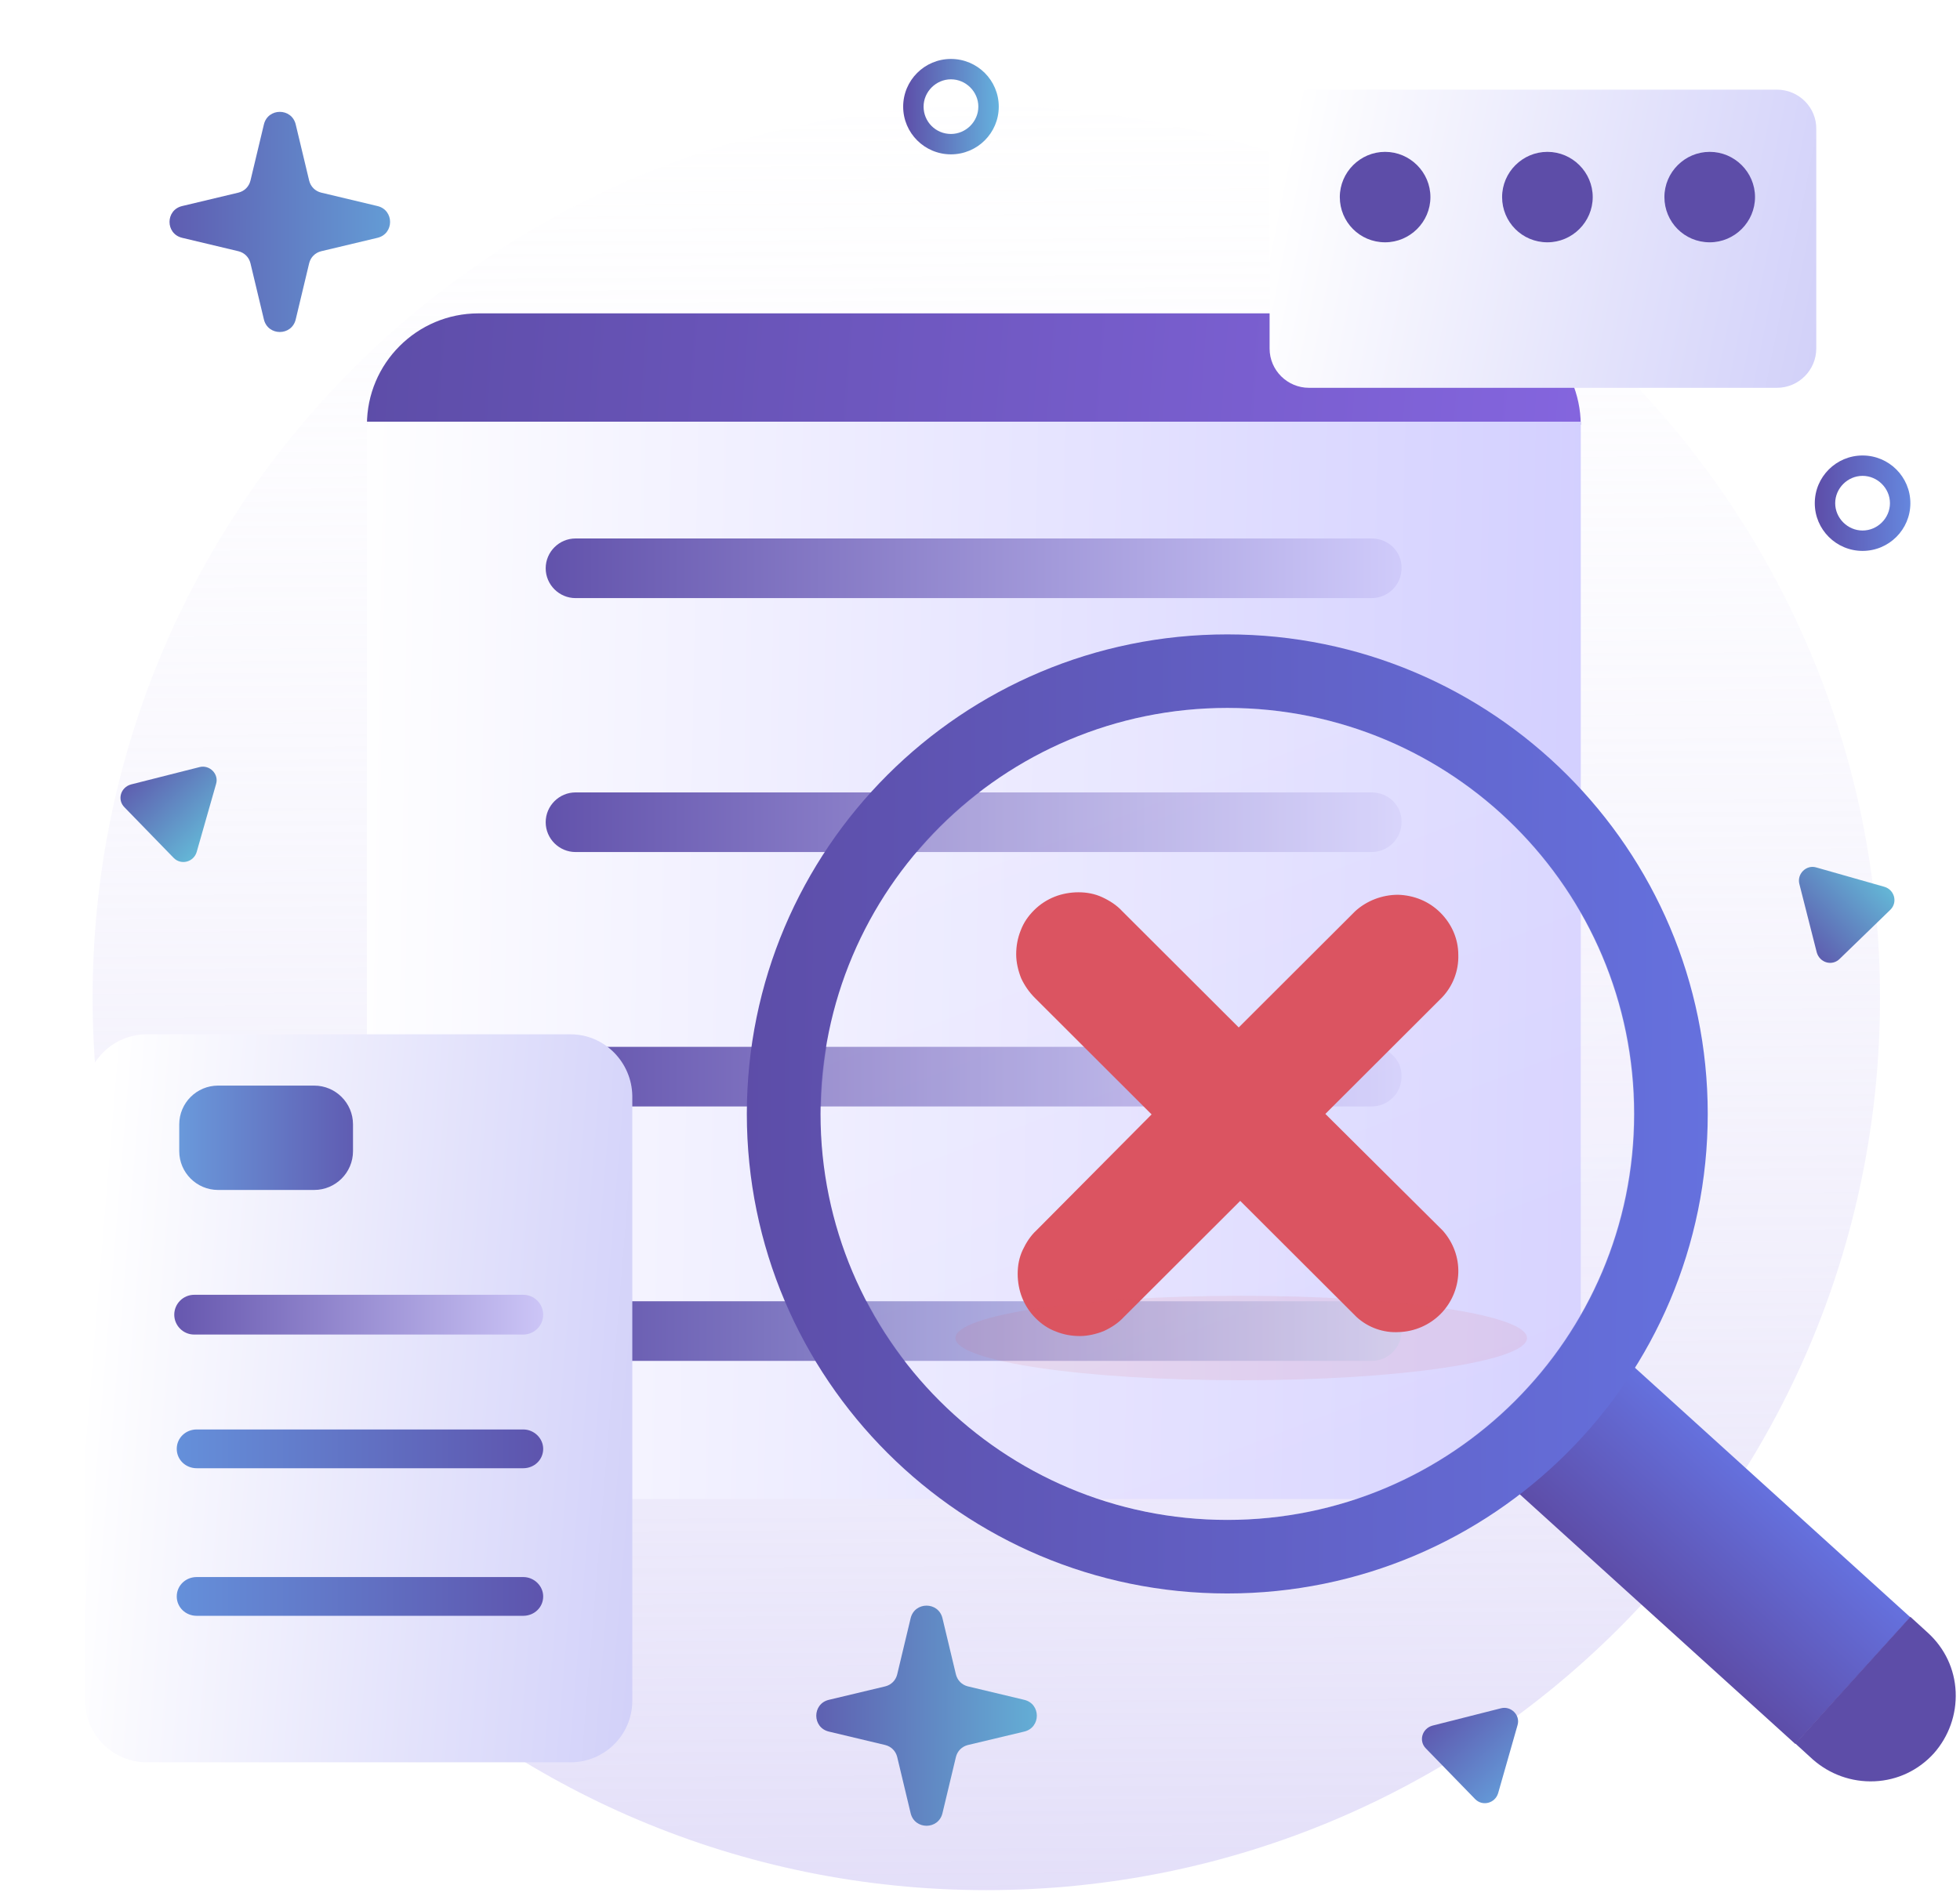 <svg width="186" height="180" viewBox="0 0 186 180" fill="none" xmlns="http://www.w3.org/2000/svg">
<path d="M93.599 179.416C140.468 179.416 178.408 141.491 178.408 94.746C178.408 47.953 140.421 10.076 93.599 10.076C46.776 10.076 8.789 47.953 8.789 94.699C8.789 141.491 46.776 179.416 93.599 179.416Z" fill="url(#paint0_linear_8818_10688)"/>
<path d="M139.381 29.746H45.406C39.547 29.746 34.822 34.51 34.822 40.312H92.417H150.012C149.965 34.463 145.24 29.746 139.381 29.746Z" fill="url(#paint1_linear_8818_10688)"/>
<path d="M34.822 40.028H150.012V127.623C150.012 131.538 148.453 135.264 145.713 138C142.972 140.736 139.192 142.292 135.318 142.292H49.516C45.595 142.292 41.862 140.736 39.122 138C36.381 135.264 34.822 131.491 34.822 127.623V40.028Z" fill="url(#paint2_linear_8818_10688)"/>
<path d="M130.169 51.113H54.62C53.061 51.113 51.785 52.387 51.785 53.944C51.785 55.5 53.061 56.774 54.62 56.774H130.169C131.728 56.774 133.004 55.5 133.004 53.944C133.051 52.387 131.776 51.113 130.169 51.113Z" fill="url(#paint3_linear_8818_10688)"/>
<path d="M130.169 75.218H54.62C53.061 75.218 51.785 76.491 51.785 78.048C51.785 79.605 53.061 80.878 54.62 80.878H130.169C131.728 80.878 133.004 79.605 133.004 78.048C133.051 76.491 131.776 75.218 130.169 75.218Z" fill="url(#paint4_linear_8818_10688)"/>
<path d="M130.169 99.368H54.62C53.061 99.368 51.785 100.642 51.785 102.198C51.785 103.755 53.061 105.029 54.62 105.029H130.169C131.728 105.029 133.004 103.755 133.004 102.198C133.051 100.642 131.776 99.368 130.169 99.368Z" fill="url(#paint5_linear_8818_10688)"/>
<path d="M130.169 123.52H54.62C53.061 123.52 51.785 124.793 51.785 126.35C51.785 127.906 53.061 129.18 54.62 129.18H130.169C131.728 129.18 133.004 127.906 133.004 126.35C133.004 124.793 131.776 123.52 130.169 123.52Z" fill="url(#paint6_linear_8818_10688)"/>
<g filter="url(#filter0_d_8818_10688)">
<path d="M54.147 94.18H13.939C10.726 94.18 8.08 96.774 8.08 100.029V157.434C8.08 160.642 10.679 163.283 13.939 163.283H54.147C57.359 163.283 60.005 160.689 60.005 157.434V100.029C59.958 96.821 57.359 94.18 54.147 94.18Z" fill="url(#paint7_linear_8818_10688)"/>
</g>
<g filter="url(#filter1_d_8818_10688)">
<path d="M168.628 4.51H124.215C122.136 4.51 120.482 6.208 120.482 8.236V29.085C120.482 31.161 122.183 32.812 124.215 32.812H168.628C170.707 32.812 172.36 31.113 172.36 29.085V8.283C172.408 6.208 170.707 4.51 168.628 4.51Z" fill="url(#paint8_linear_8818_10688)"/>
</g>
<path d="M49.658 122.906H18.427C17.388 122.906 16.537 123.755 16.537 124.793C16.537 125.831 17.388 126.68 18.427 126.68H49.658C50.697 126.68 51.548 125.831 51.548 124.793C51.548 123.755 50.697 122.906 49.658 122.906Z" fill="url(#paint9_linear_8818_10688)"/>
<path d="M49.658 149.698H18.663C17.624 149.698 16.773 150.5 16.773 151.538C16.773 152.576 17.624 153.377 18.663 153.377H49.658C50.697 153.377 51.548 152.576 51.548 151.538C51.548 150.547 50.697 149.698 49.658 149.698Z" fill="url(#paint10_linear_8818_10688)"/>
<path d="M49.658 135.689H18.663C17.624 135.689 16.773 136.491 16.773 137.529C16.773 138.567 17.624 139.369 18.663 139.369H49.658C50.697 139.369 51.548 138.567 51.548 137.529C51.548 136.539 50.697 135.689 49.658 135.689Z" fill="url(#paint11_linear_8818_10688)"/>
<path d="M29.814 103.048H20.695C18.663 103.048 17.01 104.699 17.01 106.727V109.274C17.01 111.303 18.663 112.954 20.695 112.954H29.814C31.846 112.954 33.499 111.303 33.499 109.274V106.727C33.499 104.699 31.846 103.048 29.814 103.048Z" fill="url(#paint12_linear_8818_10688)"/>
<path d="M131.444 23C133.806 23 135.744 21.066 135.744 18.707C135.744 16.349 133.806 14.415 131.444 14.415C129.082 14.415 127.145 16.349 127.145 18.707C127.145 21.066 129.034 23 131.444 23Z" fill="#5D4DA8"/>
<path d="M146.846 23C149.209 23 151.146 21.066 151.146 18.707C151.146 16.349 149.209 14.415 146.846 14.415C144.484 14.415 142.547 16.349 142.547 18.707C142.547 21.066 144.437 23 146.846 23Z" fill="#5D4DA8"/>
<path d="M162.249 23C164.611 23 166.548 21.066 166.548 18.707C166.548 16.349 164.611 14.415 162.249 14.415C159.886 14.415 157.949 16.349 157.949 18.707C157.949 21.066 159.839 23 162.249 23Z" fill="#5D4DA8"/>
<path d="M150.531 125.642L139.617 137.67L170.375 165.547L181.29 153.519L150.531 125.642Z" fill="url(#paint13_linear_8818_10688)"/>
<path fill-rule="evenodd" clip-rule="evenodd" d="M162.061 105.737C162.061 130.878 141.65 151.256 116.467 151.256C91.284 151.256 70.873 130.878 70.873 105.737C70.873 80.595 91.284 60.218 116.467 60.218C141.65 60.218 162.061 80.595 162.061 105.737ZM155.068 105.737C155.068 127.01 137.776 144.274 116.467 144.274C95.158 144.274 77.866 127.01 77.866 105.737C77.866 84.463 95.158 67.199 116.467 67.199C137.823 67.199 155.068 84.463 155.068 105.737Z" fill="url(#paint14_linear_8818_10688)"/>
<path d="M116.513 144.274C137.822 144.274 155.115 127.01 155.115 105.736C155.115 84.462 137.822 67.198 116.513 67.198C95.205 67.198 77.912 84.462 77.912 105.736C77.912 127.01 95.157 144.274 116.513 144.274Z" fill="url(#paint15_linear_8818_10688)" fill-opacity="0.2"/>
<path d="M125.774 105.736L136.83 94.698C137.87 93.613 138.437 92.151 138.39 90.642C138.39 89.132 137.775 87.717 136.689 86.632C135.602 85.547 134.185 84.981 132.673 84.934C131.161 84.934 129.696 85.5 128.609 86.491L117.553 97.528L106.497 86.491C105.978 85.925 105.316 85.5 104.607 85.17C103.899 84.84 103.143 84.698 102.34 84.698C101.584 84.698 100.78 84.84 100.072 85.123C99.363 85.406 98.701 85.83 98.135 86.396C97.567 86.962 97.142 87.576 96.859 88.33C96.575 89.038 96.434 89.793 96.434 90.594C96.434 91.349 96.623 92.151 96.906 92.859C97.237 93.566 97.662 94.179 98.229 94.745L109.285 105.783L98.371 116.774C97.804 117.293 97.379 117.953 97.048 118.661C96.717 119.368 96.575 120.123 96.575 120.925C96.575 121.679 96.717 122.481 97.001 123.189C97.284 123.896 97.709 124.557 98.276 125.123C98.843 125.689 99.457 126.113 100.213 126.396C100.922 126.679 101.678 126.821 102.481 126.821C103.237 126.821 104.04 126.632 104.749 126.349C105.458 126.019 106.119 125.594 106.639 125.028L117.695 113.991L128.751 125.028C129.838 126.019 131.302 126.538 132.767 126.444C134.232 126.396 135.649 125.783 136.689 124.745C137.728 123.708 138.342 122.293 138.39 120.83C138.437 119.368 137.917 117.953 136.925 116.821L125.774 105.736Z" fill="#DB5461"/>
<path d="M117.79 131.019C132.768 131.019 144.91 129.224 144.91 127.009C144.91 124.795 132.768 123 117.79 123C102.812 123 90.67 124.795 90.67 127.009C90.67 129.224 102.812 131.019 117.79 131.019Z" fill="#DB5461" fill-opacity="0.1"/>
<path d="M86.416 153.614C86.794 152.01 89.062 152.01 89.44 153.614L90.716 158.944C90.858 159.51 91.283 159.935 91.85 160.076L97.189 161.35C98.795 161.727 98.795 163.991 97.189 164.369L91.85 165.642C91.283 165.784 90.858 166.208 90.716 166.774L89.44 172.105C89.062 173.708 86.794 173.708 86.416 172.105L85.141 166.774C84.999 166.208 84.574 165.784 84.007 165.642L78.668 164.369C77.061 163.991 77.061 161.727 78.668 161.35L84.007 160.076C84.574 159.935 84.999 159.51 85.141 158.944L86.416 153.614Z" fill="url(#paint16_linear_8818_10688)"/>
<path d="M25.041 11.821C25.419 10.217 27.687 10.217 28.065 11.821L29.341 17.151C29.483 17.717 29.908 18.142 30.475 18.283L35.814 19.557C37.42 19.934 37.42 22.198 35.814 22.576L30.475 23.849C29.908 23.991 29.483 24.415 29.341 24.981L28.065 30.312C27.687 31.915 25.419 31.915 25.041 30.312L23.766 24.981C23.624 24.415 23.199 23.991 22.632 23.849L17.293 22.576C15.686 22.198 15.686 19.934 17.293 19.557L22.632 18.283C23.199 18.142 23.624 17.717 23.766 17.151L25.041 11.821Z" fill="url(#paint17_linear_8818_10688)"/>
<path fill-rule="evenodd" clip-rule="evenodd" d="M90.245 12.717C91.662 12.717 92.843 11.538 92.843 10.123C92.843 8.708 91.662 7.529 90.245 7.529C88.827 7.529 87.646 8.708 87.646 10.123C87.646 11.538 88.78 12.717 90.245 12.717ZM90.245 14.651C92.749 14.651 94.781 12.623 94.781 10.123C94.781 7.623 92.749 5.595 90.245 5.595C87.741 5.595 85.709 7.623 85.709 10.123C85.709 12.623 87.741 14.651 90.245 14.651Z" fill="url(#paint18_linear_8818_10688)"/>
<path d="M170.753 83.897C170.517 82.953 171.415 82.057 172.36 82.34L178.832 84.18C179.777 84.463 180.108 85.642 179.399 86.35L174.58 91.019C173.871 91.727 172.69 91.397 172.407 90.406L170.753 83.897Z" fill="url(#paint19_linear_8818_10688)"/>
<path d="M18.947 72.812C19.892 72.576 20.79 73.472 20.506 74.415L18.663 80.878C18.38 81.821 17.199 82.151 16.49 81.444L11.813 76.632C11.104 75.925 11.435 74.746 12.427 74.463L18.947 72.812Z" fill="url(#paint20_linear_8818_10688)"/>
<path d="M142.453 162.151C143.398 161.916 144.296 162.812 144.012 163.755L142.169 170.217C141.886 171.161 140.705 171.491 139.996 170.784L135.318 165.972C134.61 165.265 134.94 164.085 135.933 163.802L142.453 162.151Z" fill="url(#paint21_linear_8818_10688)"/>
<path fill-rule="evenodd" clip-rule="evenodd" d="M176.755 50.359C178.172 50.359 179.353 49.18 179.353 47.765C179.353 46.349 178.172 45.17 176.755 45.17C175.337 45.17 174.156 46.349 174.156 47.765C174.156 49.18 175.337 50.359 176.755 50.359ZM176.755 52.293C179.259 52.293 181.29 50.265 181.29 47.765C181.29 45.265 179.259 43.236 176.755 43.236C174.25 43.236 172.219 45.265 172.219 47.765C172.219 50.265 174.25 52.293 176.755 52.293Z" fill="url(#paint22_linear_8818_10688)"/>
<path d="M170.375 165.5L181.289 153.472L182.943 154.981C184.549 156.443 185.494 158.425 185.589 160.594C185.683 162.764 184.927 164.84 183.51 166.443C182.045 168.047 180.061 168.991 177.887 169.085C175.714 169.179 173.635 168.425 172.029 167.009L170.375 165.5Z" fill="#5D4DA8"/>
<defs>
<filter id="filter0_d_8818_10688" x="0.08" y="90.18" width="67.926" height="85.103" filterUnits="userSpaceOnUse" color-interpolation-filters="sRGB">
<feFlood flood-opacity="0" result="BackgroundImageFix"/>
<feColorMatrix in="SourceAlpha" type="matrix" values="0 0 0 0 0 0 0 0 0 0 0 0 0 0 0 0 0 0 127 0" result="hardAlpha"/>
<feOffset dy="4"/>
<feGaussianBlur stdDeviation="4"/>
<feComposite in2="hardAlpha" operator="out"/>
<feColorMatrix type="matrix" values="0 0 0 0 0.365 0 0 0 0 0.302 0 0 0 0 0.659 0 0 0 0.5 0"/>
<feBlend mode="normal" in2="BackgroundImageFix" result="effect1_dropShadow_8818_10688"/>
<feBlend mode="normal" in="SourceGraphic" in2="effect1_dropShadow_8818_10688" result="shape"/>
</filter>
<filter id="filter1_d_8818_10688" x="112.482" y="0.51" width="67.879" height="44.302" filterUnits="userSpaceOnUse" color-interpolation-filters="sRGB">
<feFlood flood-opacity="0" result="BackgroundImageFix"/>
<feColorMatrix in="SourceAlpha" type="matrix" values="0 0 0 0 0 0 0 0 0 0 0 0 0 0 0 0 0 0 127 0" result="hardAlpha"/>
<feOffset dy="4"/>
<feGaussianBlur stdDeviation="4"/>
<feComposite in2="hardAlpha" operator="out"/>
<feColorMatrix type="matrix" values="0 0 0 0 0.365 0 0 0 0 0.302 0 0 0 0 0.659 0 0 0 0.5 0"/>
<feBlend mode="normal" in2="BackgroundImageFix" result="effect1_dropShadow_8818_10688"/>
<feBlend mode="normal" in="SourceGraphic" in2="effect1_dropShadow_8818_10688" result="shape"/>
</filter>
<linearGradient id="paint0_linear_8818_10688" x1="92.943" y1="-17.549" x2="94.674" y2="279.852" gradientUnits="userSpaceOnUse">
<stop stop-color="white" stop-opacity="0"/>
<stop offset="1" stop-color="#C1B7F1"/>
</linearGradient>
<linearGradient id="paint1_linear_8818_10688" x1="34.732" y1="31.329" x2="150.097" y2="39.477" gradientUnits="userSpaceOnUse">
<stop stop-color="#5D4DA8"/>
<stop offset="1" stop-color="#8465DE"/>
</linearGradient>
<linearGradient id="paint2_linear_8818_10688" x1="31.821" y1="89.956" x2="198.215" y2="92.919" gradientUnits="userSpaceOnUse">
<stop stop-color="white"/>
<stop offset="1" stop-color="#C1BCFF"/>
</linearGradient>
<linearGradient id="paint3_linear_8818_10688" x1="48.355" y1="53.944" x2="137.838" y2="53.944" gradientUnits="userSpaceOnUse">
<stop stop-color="#5D4DA8"/>
<stop offset="1" stop-color="#D6D2FF"/>
</linearGradient>
<linearGradient id="paint4_linear_8818_10688" x1="48.355" y1="78.048" x2="137.838" y2="78.048" gradientUnits="userSpaceOnUse">
<stop stop-color="#5D4DA8"/>
<stop offset="1" stop-color="#D6D2FF"/>
</linearGradient>
<linearGradient id="paint5_linear_8818_10688" x1="48.355" y1="102.198" x2="137.838" y2="102.198" gradientUnits="userSpaceOnUse">
<stop stop-color="#5D4DA8"/>
<stop offset="1" stop-color="#D6D2FF"/>
</linearGradient>
<linearGradient id="paint6_linear_8818_10688" x1="48.355" y1="126.35" x2="137.838" y2="126.35" gradientUnits="userSpaceOnUse">
<stop stop-color="#5D4DA8"/>
<stop offset="1" stop-color="#D2DFFF"/>
</linearGradient>
<linearGradient id="paint7_linear_8818_10688" x1="8.086" y1="126.604" x2="107.614" y2="134.791" gradientUnits="userSpaceOnUse">
<stop stop-color="white"/>
<stop offset="1" stop-color="#ACAAF4"/>
</linearGradient>
<linearGradient id="paint8_linear_8818_10688" x1="120.488" y1="17.789" x2="216.725" y2="37.102" gradientUnits="userSpaceOnUse">
<stop stop-color="white"/>
<stop offset="1" stop-color="#ACAAF4"/>
</linearGradient>
<linearGradient id="paint9_linear_8818_10688" x1="55.612" y1="124.793" x2="13.458" y2="124.793" gradientUnits="userSpaceOnUse">
<stop stop-color="#D8D2FF"/>
<stop offset="1" stop-color="#5D4DA8"/>
</linearGradient>
<linearGradient id="paint10_linear_8818_10688" x1="55.578" y1="151.538" x2="13.787" y2="151.538" gradientUnits="userSpaceOnUse">
<stop stop-color="#5D4DA8"/>
<stop offset="1" stop-color="#6595DE"/>
</linearGradient>
<linearGradient id="paint11_linear_8818_10688" x1="55.578" y1="137.529" x2="13.787" y2="137.529" gradientUnits="userSpaceOnUse">
<stop stop-color="#5D4DA8"/>
<stop offset="1" stop-color="#6595DE"/>
</linearGradient>
<linearGradient id="paint12_linear_8818_10688" x1="44.889" y1="108.001" x2="14.938" y2="108.001" gradientUnits="userSpaceOnUse">
<stop offset="0.244" stop-color="#5D4DA8"/>
<stop offset="1" stop-color="#6BA1E0"/>
</linearGradient>
<linearGradient id="paint13_linear_8818_10688" x1="154.966" y1="151.603" x2="165.959" y2="139.526" gradientUnits="userSpaceOnUse">
<stop stop-color="#5D4DA8"/>
<stop offset="1" stop-color="#6571DE"/>
</linearGradient>
<linearGradient id="paint14_linear_8818_10688" x1="70.649" y1="105.44" x2="162.417" y2="106.036" gradientUnits="userSpaceOnUse">
<stop stop-color="#5D4DA8"/>
<stop offset="1" stop-color="#6571DE"/>
</linearGradient>
<linearGradient id="paint15_linear_8818_10688" x1="103.56" y1="72.187" x2="142.337" y2="172.975" gradientUnits="userSpaceOnUse">
<stop stop-color="white"/>
<stop offset="1" stop-color="#DBD2FF"/>
</linearGradient>
<linearGradient id="paint16_linear_8818_10688" x1="72.299" y1="162.758" x2="103.579" y2="162.961" gradientUnits="userSpaceOnUse">
<stop stop-color="#5D4DA8"/>
<stop offset="1" stop-color="#65C1DE"/>
</linearGradient>
<linearGradient id="paint17_linear_8818_10688" x1="10.918" y1="20.965" x2="42.198" y2="21.168" gradientUnits="userSpaceOnUse">
<stop stop-color="#5D4DA8"/>
<stop offset="1" stop-color="#65ABDE"/>
</linearGradient>
<linearGradient id="paint18_linear_8818_10688" x1="85.675" y1="10.093" x2="94.798" y2="10.153" gradientUnits="userSpaceOnUse">
<stop stop-color="#5D4DA8"/>
<stop offset="1" stop-color="#65B2DE"/>
</linearGradient>
<linearGradient id="paint19_linear_8818_10688" x1="169.374" y1="90.179" x2="178.746" y2="81.136" gradientUnits="userSpaceOnUse">
<stop stop-color="#5D4DA8"/>
<stop offset="1" stop-color="#65C8DE"/>
</linearGradient>
<linearGradient id="paint20_linear_8818_10688" x1="12.638" y1="71.409" x2="21.653" y2="80.807" gradientUnits="userSpaceOnUse">
<stop stop-color="#5D4DA8"/>
<stop offset="1" stop-color="#65C8DE"/>
</linearGradient>
<linearGradient id="paint21_linear_8818_10688" x1="136.14" y1="160.745" x2="145.155" y2="170.142" gradientUnits="userSpaceOnUse">
<stop stop-color="#5D4DA8"/>
<stop offset="1" stop-color="#65A4DE"/>
</linearGradient>
<linearGradient id="paint22_linear_8818_10688" x1="172.199" y1="47.735" x2="181.323" y2="47.794" gradientUnits="userSpaceOnUse">
<stop stop-color="#5D4DA8"/>
<stop offset="1" stop-color="#6587DE"/>
</linearGradient>
</defs>
</svg>
